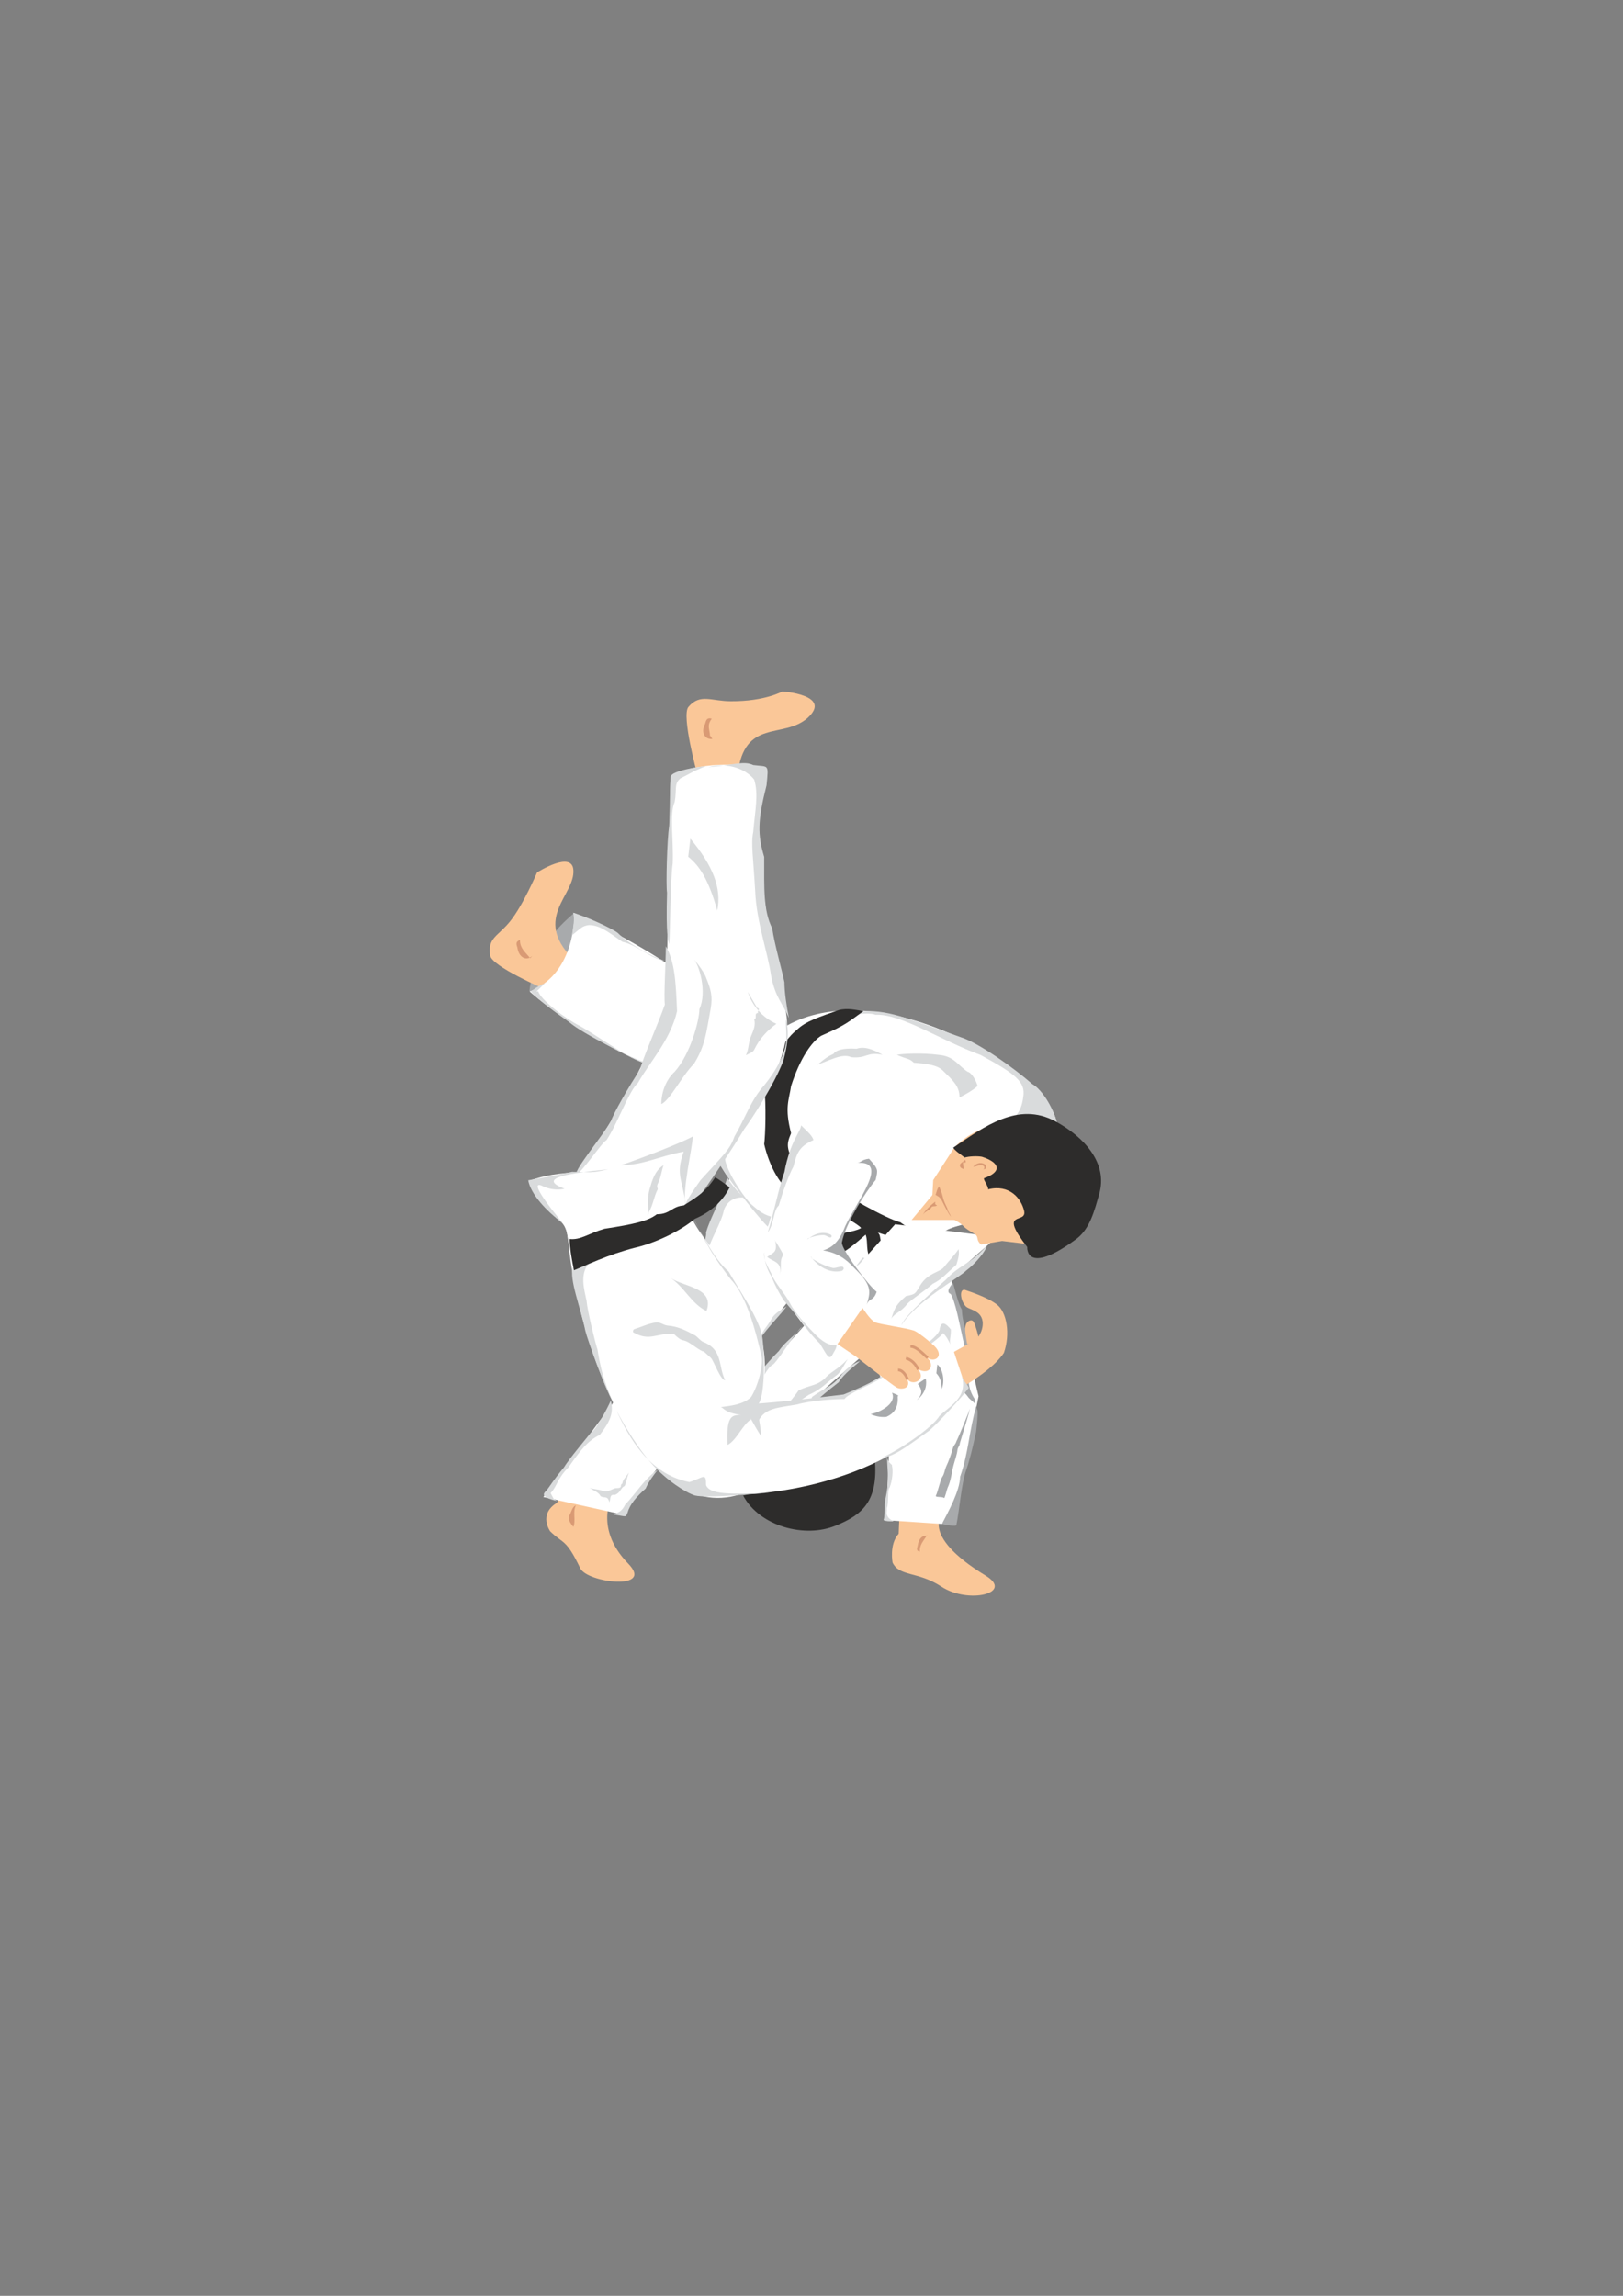<?xml version="1.0" encoding="utf-8"?>
<!-- Created by UniConvertor 2.0rc4 (https://sk1project.net/) -->
<svg xmlns="http://www.w3.org/2000/svg" height="841.89pt" viewBox="0 0 595.276 841.89" width="595.276pt" version="1.1" xmlns:xlink="http://www.w3.org/1999/xlink" id="eea31930-f60f-11ea-8faf-dcc15c148e23">

<rect x="0" y="0" width="595.276" height="841.89" fill="#808080" stroke="none"/>

<g>
	<g>
		<g>
			<g>
				<path style="fill:#fac798;" d="M 346.238,554.289 C 346.238,554.289 336.158,562.353 361.574,577.833 372.014,584.241 355.094,588.345 345.23,581.793 336.662,576.177 329.822,578.193 327.374,573.009 327.374,573.009 326.078,566.313 329.606,562.425 L 330.038,552.273 346.238,554.289 Z" />
				<path style="fill:#d99a74;" d="M 340.694,563.505 C 339.758,562.857 338.894,563.073 338.102,563.649 337.094,564.441 336.734,565.809 336.59,566.817 336.518,567.393 335.726,568.761 337.382,568.977 337.166,566.457 338.894,564.873 339.974,563.001 340.262,563.145 340.406,563.289 340.694,563.505 L 340.694,563.505 Z" />
			</g>
			<g>
				<path style="fill:#fac798;" d="M 225.062,547.377 C 225.062,547.377 217.142,559.761 230.39,573.369 240.182,583.377 215.414,580.497 212.822,575.097 207.566,564.153 206.702,566.313 201.806,561.561 201.806,561.561 197.27,555.297 204.326,551.049 L 207.35,543.489 225.062,547.377 Z" />
				<path style="fill:#d99a74;" d="M 211.238,551.985 C 209.798,552.633 209.654,554.289 208.934,555.513 207.998,556.881 209.15,558.537 210.302,559.905 211.31,557.529 209.942,554.433 211.238,551.985 L 211.238,551.985 Z" />
			</g>
			<path style="fill:#ffffff;" d="M 273.086,419.937 C 269.054,423.969 271.79,422.601 268.118,430.737 L 248.678,482.289 199.286,548.961 227.87,555.297 299.51,463.857 307.718,463.065 326.87,515.841 324.926,557.457 349.622,559.113 358.91,512.025 347.966,465.441 C 342.782,455.865 342.782,455.865 342.782,455.865 L 273.086,419.937 Z" />
			<path style="fill:#d9dbdc;" d="M 328.382,449.313 C 327.374,450.249 324.206,453.057 321.398,455.505 319.742,456.873 314.486,463.497 314.126,464.217 317.078,462.993 316.862,459.537 320.534,458.745 321.182,458.529 324.062,454.209 325.574,452.481 327.014,450.609 327.734,451.113 328.382,449.313 L 328.382,449.313 Z" />
			<path style="fill:#ffffff;" d="M 263.582,423.897 C 270.494,356.145 323.99,368.025 348.47,379.041 385.694,395.745 387.494,411.369 387.494,411.369 387.566,424.545 390.23,438.729 373.31,444.201 356.318,449.601 338.246,448.881 346.166,459.105 349.55,463.425 349.55,465.369 352.286,467.241 336.95,466.233 331.91,462.489 330.542,459.753 329.246,457.089 329.894,461.121 325.214,461.841 320.39,462.489 308.222,460.473 307.574,455.721 306.854,450.969 304.19,455.001 302.174,456.369 300.158,457.737 299.51,455.721 299.51,452.985 299.51,450.249 300.878,455.721 295.478,455.721 290.006,455.721 277.838,446.937 276.47,443.481 275.174,440.097 263.582,430.593 263.582,423.897 L 263.582,423.897 Z" />
			<path style="fill:#d9dbdc;" d="M 344.15,377.385 C 329.318,372.129 321.974,369.177 310.454,371.697 302.75,373.353 301.094,374.145 299.87,374.937 309.662,372.489 317.87,370.833 321.182,372.129 330.542,371.697 344.942,381.489 359.702,386.889 372.518,393.873 376.118,396.681 375.326,402.081 374.462,409.425 370.862,410.289 369.998,410.721 378.206,410.289 381.086,410.289 387.998,413.097 386.846,406.977 382.31,399.561 378.638,397.545 372.086,391.785 358.91,382.353 352.358,380.337 L 344.15,377.385 Z" />
			<path style="fill:#2d2c2b;" d="M 316.718,370.761 C 313.838,370.401 310.958,369.537 307.646,370.401 300.734,372.849 295.478,374.433 292.166,377.745 287.702,381.057 279.422,394.233 280.286,398.697 281.078,404.817 280.718,416.337 280.286,419.577 281.942,426.849 286.406,436.785 292.958,438.441 298.286,440.097 313.838,447.873 315.854,450.321 312.614,452.337 302.822,452.337 301.958,455.289 299.51,460.185 300.302,460.185 302.822,461.841 308.87,460.977 315.422,454.425 317.51,452.769 318.734,456.441 316.718,460.545 321.614,463.857 324.926,464.217 327.806,462.633 325.718,459.753 321.614,454.425 323.63,453.633 321.974,451.977 325.718,453.201 340.118,458.097 343.43,457.233 342.998,456.441 347.03,455.289 345.014,454.425 338.822,452.769 333.926,451.113 330.254,448.233 325.286,447.009 308.078,437.577 306.134,434.697 295.046,431.817 295.91,430.161 292.598,428.145 289.358,426.057 293.822,434.265 291.374,427.713 288.926,421.161 288.062,420.369 290.15,415.545 287.702,406.113 289.358,403.593 290.15,398.265 293.39,388.041 297.854,381.849 301.166,379.833 310.526,375.729 310.958,374.865 316.718,370.761 L 316.718,370.761 Z" />
			<g>
				<path style="fill:#fac798;" d="M 292.022,516.633 L 285.83,522.321 C 285.83,522.321 274.598,534.705 273.086,535.929 271.574,537.081 267.326,537.297 269.054,532.761 267.974,537.009 261.35,534.849 264.518,530.457 260.054,534.057 257.534,529.233 260.918,526.281 257.966,530.025 253.142,527.145 257.75,522.177 256.958,523.113 261.71,517.425 263.438,516.417 266.246,514.761 275.606,512.025 277.118,511.017 278.486,510.009 280.646,505.041 280.646,505.041 L 292.022,516.633 Z" />
				<path style="fill:#ffffff;" d="M 365.606,453.633 L 284.822,524.913 273.806,509.721 328.31,448.953 365.606,453.633 Z" />
			</g>
			<path style="fill:#fac798;" d="M 342.206,437.937 L 334.358,447.369 350.414,447.369 342.206,437.937 Z" />
			<path style="fill:#fac798;" d="M 377.198,456.225 L 367.55,455.073 359.846,456.369 C 358.046,454.929 358.91,453.849 357.974,452.913 356.966,452.049 354.518,450.969 353.078,449.385 351.206,447.297 341.558,443.841 341.846,440.601 L 342.278,432.753 349.982,420.873 C 349.982,420.873 362.438,406.257 381.734,415.329 416.438,431.673 377.198,456.225 377.198,456.225 L 377.198,456.225 Z" />
			<path style="fill:#ffffff;" d="M 321.398,428.073 L 307.142,456.369 321.326,473.937 304.262,497.625 C 304.262,497.625 280.142,470.049 280.286,460.185 280.43,447.801 294.398,413.601 294.398,413.601 L 321.398,428.073 Z" />
			<path style="fill:#a8aaac;" d="M 318.734,424.905 C 322.334,428.937 321.974,428.937 321.182,432.681 317.438,437.145 310.094,448.665 308.798,455.577 308.438,458.097 318.734,471.633 321.542,473.721 320.318,477.393 318.734,475.737 317.87,478.617 319.094,474.081 320.318,471.633 313.406,465.081 310.094,461.409 306.782,459.321 301.886,458.529 306.422,457.233 308.438,453.633 310.094,449.457 314.558,440.025 326.51,425.265 314.126,426.489 315.782,426.489 315.782,425.265 318.734,424.905 L 318.734,424.905 Z" />
			<path style="fill:#d9dbdc;" d="M 293.822,412.665 C 293.822,414.753 289.79,418.425 287.702,429.801 285.614,435.561 283.598,445.857 281.582,451.977 284.03,448.665 283.598,443.769 285.614,442.113 286.91,437.649 289.358,430.665 291.014,427.785 292.238,422.889 293.03,420.441 298.358,418.065 297.926,416.409 295.91,414.753 293.822,412.665 L 293.822,412.665 Z" />
			<path style="fill:#2d2c2b;" d="M 349.622,420.873 C 360.782,413.313 373.382,403.737 387.134,411.225 397.358,416.769 406.574,426.417 403.118,438.009 401.462,443.769 399.806,450.609 394.766,454.353 375.974,468.177 376.766,457.305 376.766,457.305 365.75,443.121 376.838,449.241 375.614,443.985 374.534,439.449 370.286,434.193 362.438,436.137 362.438,434.769 360.35,432.249 360.998,432.033 367.694,429.657 366.686,426.273 360.134,424.185 358.55,423.897 355.598,423.969 353.798,424.473 352.142,423.177 350.414,422.097 349.622,420.873 L 349.622,420.873 Z" />
			<path style="fill:#d9dbdc;" d="M 284.39,455.217 C 285.11,459.249 283.814,459.249 281.366,460.905 283.814,462.921 286.91,462.561 286.046,467.457 286.91,463.785 285.686,462.561 287.342,460.113 286.478,458.457 283.238,453.129 284.39,455.217 L 284.39,455.217 Z" />
			<path style="fill:#d9dbdc;" d="M 280.286,459.105 C 280.142,461.553 281.15,465.297 282.95,468.105 284.39,471.633 285.902,474.513 287.558,476.961 290.222,480.201 291.806,481.857 293.246,483.513 296.486,488.481 299.078,491.073 300.734,492.729 302.822,496.041 303.83,498.705 305.054,497.265 306.134,495.249 306.638,494.817 306.854,493.377 305.054,493.377 303.038,493.161 299.51,489.849 296.342,486.609 291.59,481.641 289.79,477.969 288.134,474.657 283.814,469.977 282.806,466.881 281.942,465.009 279.71,461.769 280.286,459.105 L 280.286,459.105 Z" />
			<path style="fill:#d9dbdc;" d="M 297.35,460.833 C 300.014,464.361 304.262,467.169 308.87,466.017 308.942,465.945 309.518,465.513 309.446,465.081 309.23,463.641 306.638,465.297 305.342,464.937 302.606,464.289 300.158,462.993 297.782,461.481 297.71,461.481 297.494,461.193 297.638,460.905 L 297.35,460.833 Z" />
			<path style="fill:#d9dbdc;" d="M 296.054,454.569 C 298.43,452.553 301.742,451.257 304.694,452.769 304.838,452.841 305.126,453.201 304.982,453.489 304.622,454.425 303.11,452.913 302.102,452.913 300.086,452.913 298.286,453.417 296.486,454.065 296.414,454.137 296.198,454.209 296.198,454.425 L 296.054,454.569 Z" />
			<path style="fill:#d9dbdc;" d="M 263.87,426.849 C 265.526,430.089 276.254,444.489 281.582,449.817 282.374,448.161 282.014,448.161 282.806,446.145 279.494,445.281 277.478,443.265 275.03,441.177 270.062,435.417 265.526,426.849 265.958,424.401 265.166,425.193 264.734,425.625 263.87,426.849 L 263.87,426.849 Z" />
			<path style="fill:#d9dbdc;" d="M 358.55,398.265 C 358.19,396.681 356.534,393.369 354.878,393.009 351.134,390.489 349.91,387.249 344.15,386.817 338.39,386.025 331.046,386.385 328.958,386.817 332.702,388.473 333.494,388.041 335.15,389.697 339.686,390.057 343.718,390.489 345.806,392.577 349.55,396.249 351.926,398.265 351.926,402.441 353.582,401.577 356.102,400.353 358.55,398.265 L 358.55,398.265 Z" />
			<path style="fill:#d9dbdc;" d="M 323.702,386.817 C 321.614,385.593 317.51,383.361 314.198,384.585 308.87,384.225 306.494,385.233 305.702,386.457 301.958,388.113 300.734,390.129 299.51,390.489 303.614,389.265 308.87,386.025 312.182,387.681 318.086,388.257 317.726,385.593 323.702,386.817 L 323.702,386.817 Z" />
			<path style="fill:#d9dbdc;" d="M 361.862,456.873 C 361.862,458.457 357.758,463.425 354.446,465.873 351.566,468.753 336.374,476.961 330.614,485.961 331.838,482.289 342.998,472.857 347.03,469.185 351.926,463.785 355.67,463.785 361.862,456.873 L 361.862,456.873 Z" />
			<path style="fill:#d9dbdc;" d="M 315.422,499.137 C 313.766,500.721 309.662,503.601 307.574,506.913 304.406,509.361 297.062,515.265 294.182,518.793 290.942,522.033 287.702,525.489 285.974,525.345 284.102,525.201 285.038,525.705 284.75,525.345 283.742,523.905 280.646,521.889 285.974,523.113 291.662,519.369 296.27,517.785 297.854,512.241 303.182,508.497 305.198,508.497 308.438,504.393 310.886,501.081 314.126,499.497 315.422,499.137 L 315.422,499.137 Z" />
			<path style="fill:#d9dbdc;" d="M 294.254,486.393 C 292.238,489.273 288.134,491.721 285.686,495.393 281.15,499.929 275.462,506.913 274.166,509.361 274.598,510.585 277.838,515.913 279.134,518.361 278.27,515.121 275.03,514.689 276.686,509.793 279.494,506.481 281.15,501.513 283.67,500.289 286.478,497.481 291.446,488.841 294.254,486.393 L 294.254,486.393 Z" />
			<path style="fill:#d9dbdc;" d="M 351.566,458.097 C 351.926,459.681 351.566,461.337 350.774,463.785 347.03,467.097 345.374,469.185 342.134,470.769 338.822,473.649 334.718,476.169 332.702,478.185 330.614,481.065 328.166,481.497 326.942,483.513 328.166,479.409 328.958,478.185 332.27,475.305 336.014,474.513 335.582,474.513 337.598,471.201 340.478,466.665 344.582,466.665 346.238,464.649 347.462,462.993 349.91,460.545 351.566,458.097 L 351.566,458.097 Z" />
			<path style="fill:#d9dbdc;" d="M 310.958,498.345 C 309.662,500.289 308.87,502.377 307.214,504.033 303.182,506.913 301.526,509.361 296.702,511.449 293.822,513.465 290.51,515.121 288.062,518.001 288.494,514.689 290.15,513.897 292.958,509.793 297.854,507.705 299.438,508.137 302.318,505.689 304.838,502.809 307.214,502.377 310.958,498.345 L 310.958,498.345 Z" />
			<path style="fill:#d9dbdc;" d="M 266.75,431.817 C 267.614,433.401 270.422,437.073 272.942,439.161 268.838,438.729 266.39,441.177 265.526,443.697 264.734,448.161 260.198,455.217 259.838,458.457 259.406,461.769 258.974,458.889 257.75,462.921 256.094,464.577 254.078,465.441 253.214,468.321 254.51,462.921 259.406,455.217 258.974,451.905 260.63,446.145 263.87,441.609 266.75,431.817 L 266.75,431.817 Z" />
			<path style="fill:#d9dbdc;" d="M 224.054,513.537 C 222.83,516.345 218.726,524.121 216.71,525.417 215.054,527.433 208.502,535.281 206.846,538.089 202.742,543.057 201.95,544.641 200.654,546.297 198.998,547.953 198.206,548.817 204.326,550.473 202.742,549.609 203.102,549.609 201.95,547.521 204.326,545.073 204.326,542.265 208.502,538.089 212.534,532.329 215.486,528.297 219.95,526.209 224.486,520.449 224.918,517.569 224.054,513.537 L 224.054,513.537 Z" />
			<path style="fill:#d9dbdc;" d="M 288.494,479.049 C 287.27,481.065 281.15,487.257 279.062,490.569 279.494,488.049 281.15,486.825 282.806,483.945 284.39,481.065 286.91,480.273 288.494,479.049 L 288.494,479.049 Z" />
			<path style="fill:#d9dbdc;" d="M 241.262,538.953 C 240.038,540.537 238.022,543.057 236.798,545.865 233.486,548.817 231.038,551.625 230.246,554.505 229.382,556.593 230.03,556.161 225.134,555.369 226.358,554.505 227.726,554.937 229.382,551.625 233.054,547.953 236.366,542.193 241.262,538.953 L 241.262,538.953 Z" />
			<path style="fill:#d9dbdc;" d="M 230.678,540.033 C 229.238,541.977 228.446,542.625 228.23,544.065 227.006,544.641 228.878,545.721 225.782,545.721 224.558,545.937 222.902,547.377 221.102,546.729 219.014,545.937 217.142,546.153 216.134,545.505 217.574,546.585 219.59,547.161 220.238,548.601 221.462,549.609 222.902,548.169 223.478,550.905 224.126,549.249 223.478,547.953 225.566,548.169 227.654,547.377 227.654,545.505 229.094,544.929 229.886,543.273 229.67,542.409 230.678,540.033 L 230.678,540.033 Z" />
			<path style="fill:#a8aaac;" d="M 358.046,515.697 C 355.454,524.625 355.238,532.761 352.142,541.545 352.07,546.657 347.75,554.505 345.518,558.753 346.886,559.257 350.702,559.833 350.774,559.257 351.926,553.497 352.646,543.921 354.374,539.097 355.67,535.353 356.678,531.177 357.974,525.273 358.118,524.265 358.838,517.929 358.406,516.921 358.334,517.065 358.046,515.409 358.046,515.625 L 358.046,515.697 Z" />
			<path style="fill:#a8aaac;" d="M 347.678,508.569 C 350.27,509.073 353.006,508.569 355.31,506.985 355.526,509.073 356.174,511.017 357.398,512.889 357.686,513.393 357.47,514.113 357.47,514.689 356.75,513.681 355.598,513.177 354.878,512.025 354.302,511.305 353.582,510.369 352.574,510.081 352.79,509.433 351.494,509.577 351.926,508.857 351.566,509.001 351.566,507.921 350.99,508.569 L 347.678,508.569 Z" />
			<path style="fill:#a8aaac;" d="M 349.55,470.409 C 350.342,473.289 351.494,478.185 352.79,480.273 352.79,482.289 353.582,486.825 354.806,488.841 356.102,491.793 354.806,497.481 356.894,499.929 358.478,502.377 356.894,504.033 358.478,506.121 355.238,503.241 354.806,497.913 353.582,492.945 351.926,485.529 350.342,476.961 348.686,474.513 347.462,474.081 347.462,472.857 349.55,470.409 L 349.55,470.409 Z" />
			<path style="fill:#a8aaac;" d="M 350.558,529.161 C 350.198,529.809 349.766,530.169 349.55,530.889 348.83,533.409 348.038,535.641 346.958,537.945 346.382,539.385 346.454,540.321 345.59,541.617 344.942,542.481 343.934,547.161 343.286,548.385 342.782,549.249 345.59,548.673 346.238,549.321 346.526,549.609 347.318,546.081 347.534,545.649 348.902,542.697 348.902,540.393 349.766,537.225 350.27,535.281 350.99,533.553 351.206,531.465 351.278,531.177 351.422,530.889 351.494,530.745 351.998,529.521 351.854,530.457 352.07,529.161 352.142,529.017 355.886,516.633 355.742,516.561 355.814,516.705 351.062,528.297 350.846,528.369 350.918,528.369 350.486,529.161 350.558,529.161 L 350.558,529.161 Z" />
			<path style="fill:#d9dbdc;" d="M 325.358,534.489 C 325.358,536.073 325.718,541.041 325.718,543.057 325.718,545.937 324.494,550.041 324.494,551.625 324.494,553.713 324.494,556.233 324.062,557.457 325.07,557.889 325.934,557.889 327.806,557.889 325.718,557.025 324.494,555.369 325.502,552.273 325.934,549.825 325.502,546.153 326.294,545.505 327.374,542.697 327.59,539.169 327.158,537.513 327.374,536.865 325.934,536.865 325.358,534.489 L 325.358,534.489 Z" />
		</g>
		<g>
			<path style="fill:#d99a74;" d="M 360.638,428.937 C 360.926,428.721 361.214,428.577 361.574,428.649 361.574,428.145 361.862,427.497 361.574,427.281 360.206,425.985 358.19,426.345 356.966,427.857 358.334,427.857 359.918,426.489 360.926,427.785 361.214,428.001 360.926,428.577 360.638,428.937 L 360.638,428.937 Z" />
			<path style="fill:#d99a74;" d="M 353.582,425.697 C 352.862,426.345 351.638,426.777 352.214,427.929 352.358,428.289 353.006,428.577 353.582,428.721 353.294,427.929 353.222,427.065 353.222,426.201 353.51,426.273 353.798,426.273 354.158,426.345 354.158,425.985 354.374,425.553 353.87,425.409 353.798,425.337 353.654,425.553 353.582,425.697 L 353.582,425.697 Z" />
		</g>
		<g>
			<path style="fill:#d99a74;" d="M 348.758,446.217 C 348.47,444.921 347.678,444.561 347.462,443.121 346.454,441.033 346.094,440.241 345.806,438.945 345.446,437.289 344.798,435.921 344.438,435.057 343.574,436.137 343.43,437.577 343.142,438.153 344.15,438.801 344.582,438.801 345.446,440.241 346.238,441.897 347.678,444.705 348.758,446.217 L 348.758,446.217 Z" />
			<path style="fill:#d99a74;" d="M 342.998,440.673 C 343.142,441.465 342.566,441.465 343.718,442.041 342.71,442.689 341.918,441.897 341.342,443.121 340.262,444.129 338.822,444.561 338.246,445.785 339.47,443.553 341.486,441.897 342.998,440.673 L 342.998,440.673 Z" />
		</g>
	</g>
	<g>
		<g>
			<path style="fill:#fac798;" d="M 354.734,492.873 C 354.23,490.209 353.726,487.329 354.23,485.817 354.734,484.233 356.606,483.585 357.182,484.881 357.83,486.105 358.982,490.137 359.198,491.865 L 354.734,492.873 Z" />
			<g>
				<path style="fill:#fac798;" d="M 255.734,283.857 C 255.734,283.857 249.83,262.401 252.494,259.233 256.814,254.193 260.846,257.145 268.046,257.145 280.646,257.217 286.982,253.545 286.982,253.545 286.982,253.545 305.702,254.841 296.054,263.409 287.126,271.041 273.014,263.409 270.566,283.857 L 255.734,283.857 Z" />
				<path style="fill:#fac798;" d="M 344.798,513.105 C 344.798,513.105 362.582,504.609 368.198,496.113 370.646,489.057 369.206,481.209 365.75,478.473 362.078,475.593 355.238,473.505 354.302,473.145 351.854,472.065 351.998,476.385 354.014,478.833 354.878,479.913 356.462,479.913 358.406,481.281 362.222,483.873 359.918,489.921 357.686,491.289 355.31,492.873 340.406,500.937 340.406,500.937 L 344.798,513.105 Z" />
				<path style="fill:#2d2c2b;" d="M 320.894,535.353 C 322.118,550.473 316.358,555.441 306.638,559.401 295.262,564.225 278.558,559.689 272.582,548.457 L 320.894,535.353 Z" />
				<path style="fill:#a8aaac;" d="M 203.246,342.969 C 203.102,341.025 210.662,334.761 210.662,334.761 211.886,342.969 206.054,359.313 194.174,363.489 195.038,355.641 198.35,349.593 203.246,342.969 L 203.246,342.969 Z" />
				<path style="fill:#fac798;" d="M 199.574,362.625 C 199.574,362.625 180.422,354.417 179.774,350.385 178.838,343.833 182.438,343.545 186.974,338.001 191.726,332.241 196.982,319.929 196.982,319.929 196.982,319.929 209.87,311.721 210.302,319.065 210.95,328.209 195.398,336.561 209.87,351.321 L 199.574,362.625 Z" />
				<path style="fill:#ffffff;" d="M 250.046,356.937 C 250.046,356.937 232.838,344.697 210.662,334.833 210.662,334.833 211.454,356.937 194.246,363.561 194.246,363.561 213.11,380.769 241.838,392.289 L 250.046,356.937 Z" />
				<path style="fill:#ffffff;" d="M 208.502,455.649 C 206.846,445.137 206.486,437.721 207.422,436.353 238.454,393.009 244.358,368.313 244.358,368.313 L 245.942,284.649 C 245.942,284.649 255.806,278.025 279.638,281.337 279.638,281.337 273.086,307.617 287.846,369.177 290.726,381.345 287.846,396.249 252.566,442.905 L 208.502,455.649 Z" />
				<path style="fill:#d9dbdc;" d="M 210.158,334.689 C 214.694,335.985 224.558,340.449 226.574,342.105 230.678,346.209 238.886,350.745 243.854,352.329 238.526,351.537 233.99,346.641 228.23,345.345 222.902,341.673 220.022,339.225 215.918,339.225 213.47,339.657 213.47,340.017 209.798,342.969 210.158,340.017 210.95,337.137 210.158,334.689 L 210.158,334.689 Z" />
				<path style="fill:#d9dbdc;" d="M 199.862,360.537 C 196.982,363.489 196.19,363.849 197.414,363.489 198.278,366.729 207.71,373.785 212.606,376.161 220.022,380.337 233.918,390.561 237.23,389.697 233.126,388.905 213.038,378.681 208.934,374.937 204.398,371.697 196.982,366.369 194.606,363.489 195.758,363.057 196.622,361.833 199.862,360.537 L 199.862,360.537 Z" />
				<path style="fill:#d9dbdc;" d="M 244.214,347.001 C 244.214,352.761 243.422,365.145 243.854,368.385 241.766,374.505 235.214,389.337 234.782,392.217 231.11,397.545 224.558,409.065 224.126,411.081 220.814,416.841 210.59,429.009 211.382,430.665 213.902,429.441 220.454,419.217 222.47,418.065 226.574,411.873 230.678,399.993 233.99,397.113 238.094,389.697 245.87,381.489 248.318,370.833 247.886,360.177 247.526,352.761 244.214,347.001 L 244.214,347.001 Z" />
				<path style="fill:#ffffff;" d="M 252.494,442.977 C 254.51,456.225 290.222,481.569 277.982,515.193 L 309.878,511.953 C 309.878,511.953 340.262,497.121 346.814,486.465 L 354.158,508.641 C 327.878,548.025 271.358,548.025 271.358,548.025 234.71,559.401 211.67,490.929 208.502,455.649 207.71,447.585 205.19,448.377 203.462,445.857 201.734,443.265 194.966,437.361 194.102,433.041 205.19,428.721 218.87,430.449 223.118,428.721 227.366,427.065 249.542,421.953 253.862,417.849 252.926,423.681 252.926,427.065 252.134,430.449 251.198,433.905 252.062,440.025 252.494,442.977 L 252.494,442.977 Z" />
				<path style="fill:#d9dbdc;" d="M 259.766,281.337 C 268.838,280.545 272.942,278.889 276.254,280.545 281.942,281.337 281.942,279.753 281.15,287.961 277.838,301.065 277.838,306.033 280.286,314.241 280.286,325.689 279.926,333.897 283.238,340.449 284.03,346.209 286.91,356.073 287.702,360.177 287.702,363.489 288.494,369.177 289.358,373.353 286.91,367.521 284.39,365.937 282.806,357.729 281.582,349.089 277.406,338.001 276.974,326.553 276.254,314.241 275.39,309.273 276.254,305.169 276.974,296.961 278.27,291.273 276.614,285.873 273.734,282.201 267.182,279.321 259.766,281.337 L 259.766,281.337 Z" />
				<path style="fill:#d9dbdc;" d="M 274.238,363.705 C 275.966,368.889 279.638,373.137 284.75,375.441 281.366,377.889 278.558,380.913 276.614,384.945 276.182,385.953 274.67,386.313 273.59,386.961 274.67,384.729 274.454,382.209 275.534,379.761 276.254,378.033 277.262,375.945 276.614,373.785 277.91,373.569 276.326,371.409 278.126,371.481 277.406,370.977 279.206,369.897 277.694,369.609 L 274.238,363.705 Z" />
				<path style="fill:#d9dbdc;" d="M 288.134,373.713 C 289.79,378.681 288.566,384.009 287.342,388.905 284.102,397.545 275.462,410.721 273.014,413.961 269.702,419.649 254.87,442.113 252.062,444.201 250.406,442.545 251.198,440.889 256.958,432.753 265.598,423.249 267.686,421.593 269.342,416.841 273.374,409.857 275.462,403.305 280.358,397.905 284.894,392.217 286.55,388.545 287.774,384.801 288.566,381.921 288.566,380.697 288.134,373.713 L 288.134,373.713 Z" />
				<path style="fill:#d9dbdc;" d="M 258.974,280.905 C 254.87,281.337 247.886,282.561 246.302,284.217 245.438,287.889 245.87,296.097 245.438,302.721 244.646,308.049 244.214,324.465 244.646,327.345 244.214,343.329 245.078,344.985 245.438,346.209 245.87,340.017 245.87,322.377 246.734,316.617 247.094,307.617 245.438,298.617 247.454,294.081 248.318,289.545 247.094,287.529 249.542,285.441 252.854,283.857 253.718,282.993 258.974,280.905 L 258.974,280.905 Z" />
				<path style="fill:#d9dbdc;" d="M 253.214,307.545 C 261.494,317.481 264.734,325.689 263.078,333.897 259.838,322.377 256.526,317.481 252.422,314.169 L 253.214,307.545 Z" />
				<path style="fill:#d9dbdc;" d="M 258.974,358.521 C 260.63,362.625 261.494,365.145 260.63,370.041 258.974,379.041 258.614,383.577 254.51,390.129 249.974,394.665 245.87,403.305 242.558,404.889 242.558,399.993 244.646,395.529 247.454,393.009 253.286,386.457 256.526,374.073 256.526,370.041 259.406,363.849 256.526,353.625 254.078,351.177 254.078,351.177 258.182,356.073 258.974,358.521 L 258.974,358.521 Z" />
				<path style="fill:#d9dbdc;" d="M 227.726,427.281 C 235.142,424.833 249.902,419.073 254.078,416.769 254.078,420.729 249.902,437.145 251.558,442.833 250.766,433.041 247.454,431.385 250.766,422.313 241.694,423.969 236.006,427.281 227.726,427.281 L 227.726,427.281 Z" />
				<path style="fill:#d9dbdc;" d="M 223.046,428.793 C 216.494,430.377 216.35,429.729 209.798,429.729 202.382,431.385 197.846,432.033 193.742,432.825 194.606,437.721 200.078,443.913 206.486,448.593 206.486,448.593 193.094,432.825 198.494,434.697 203.966,437.577 208.574,435.345 207.062,435.921 196.19,431.817 209.798,430.161 223.046,428.793 L 223.046,428.793 Z" />
				<path style="fill:#d9dbdc;" d="M 237.158,445.641 C 237.734,445.353 237.878,444.705 238.094,444.273 239.534,441.825 239.822,438.873 241.19,436.209 241.334,435.993 241.118,435.633 241.046,435.345 240.902,434.481 241.478,433.761 241.766,432.969 242.486,431.097 242.702,429.225 243.35,427.281 240.182,429.297 239.246,432.681 238.238,436.137 237.446,439.017 237.59,442.041 237.95,444.993 L 237.158,445.641 Z" />
				<path style="fill:#d9dbdc;" d="M 210.158,464.649 C 212.174,464.217 214.262,463.785 215.918,463.353 212.606,467.313 214.262,472.857 215.126,476.961 215.486,481.065 218.366,492.513 219.158,494.961 220.022,500.289 221.246,506.553 224.99,514.329 222.11,509.793 215.486,491.361 214.694,488.049 213.038,479.769 208.574,468.753 210.158,464.649 L 210.158,464.649 Z" />
				<path style="fill:#d9dbdc;" d="M 254.078,446.649 C 258.182,453.561 261.926,461.769 267.254,466.305 270.494,472.065 278.702,483.945 279.566,490.137 280.358,495.033 280.79,511.017 278.27,514.689 277.478,518.433 279.134,522.537 279.134,526.641 276.686,522.897 274.238,518.001 275.462,520.521 272.582,522.105 270.062,528.297 266.822,529.881 266.39,519.657 268.046,518.865 271.718,518.865 265.598,518.001 265.598,516.345 264.374,515.985 267.686,515.553 272.582,515.121 275.462,512.313 277.91,508.569 280.358,499.929 279.134,496.689 277.478,489.273 273.806,474.945 268.046,469.185 258.182,456.441 257.39,451.545 254.078,446.649 L 254.078,446.649 Z" />
				<path style="fill:#2d2c2b;" d="M 250.766,442.041 C 254.51,439.593 258.614,437.505 262.286,431.745 263.942,432.609 265.958,434.193 267.614,435.417 265.166,440.385 260.702,444.489 254.87,446.937 249.542,451.473 240.11,455.937 232.694,457.593 222.902,460.113 214.694,464.145 210.518,465.801 209.798,462.561 208.934,457.593 208.934,454.353 213.038,454.785 215.918,452.265 221.678,450.609 232.334,448.953 237.662,447.801 240.902,445.281 245.87,445.281 246.302,442.401 250.766,442.041 L 250.766,442.041 Z" />
				<path style="fill:#d9dbdc;" d="M 277.406,514.689 C 281.582,514.689 306.134,511.809 309.374,511.377 315.494,508.929 322.478,505.689 324.566,504.033 336.086,495.825 345.086,489.633 344.654,487.185 345.086,485.529 345.878,483.945 348.758,487.545 348.758,490.857 347.966,491.721 348.758,493.305 347.534,490.857 347.102,490.065 345.878,488.841 344.654,491.289 325.358,504.033 322.046,506.049 318.806,508.065 311.03,511.017 309.734,513.033 306.134,513.033 297.926,513.465 292.238,515.049 285.254,516.273 280.718,516.273 278.27,520.881 277.406,518.793 276.686,517.137 277.406,514.689 L 277.406,514.689 Z" />
				<path style="fill:#d9dbdc;" d="M 226.07,517.209 C 227.078,519.009 232.046,528.729 238.814,536.505 244.286,542.769 251.342,547.233 254.798,548.385 259.766,549.609 277.406,547.521 282.374,547.521 271.646,547.521 260.63,548.817 258.974,544.641 258.974,539.745 258.11,541.833 252.854,543.489 238.022,540.609 230.678,527.073 226.07,517.209 L 226.07,517.209 Z" />
				<path style="fill:#d9dbdc;" d="M 246.158,468.753 C 251.126,471.993 262.214,472.281 259.118,480.777 253.646,478.113 251.126,472.209 246.158,468.753 L 246.158,468.753 Z" />
				<path style="fill:#d9dbdc;" d="M 244.862,486.105 C 248.678,486.393 251.63,487.905 254.942,489.705 255.662,490.065 257.03,491.793 257.894,492.081 265.238,494.961 263.366,501.009 265.958,506.121 264.374,506.337 261.71,498.921 260.774,497.985 255.518,493.161 260.774,497.985 253.934,493.161 249.83,490.281 250.982,492.873 247.022,489.057 240.254,488.985 238.31,491.937 232.334,488.625 232.118,488.553 232.046,487.617 232.694,487.401 235.286,486.609 237.662,485.385 240.542,484.953 242.054,484.665 243.134,485.889 244.862,486.105 L 244.862,486.105 Z" />
				<path style="fill:#d9dbdc;" d="M 352.43,503.673 C 353.438,506.913 354.446,506.913 355.31,508.929 353.222,511.881 344.582,521.313 340.91,524.553 333.926,529.449 327.806,534.417 323.702,534.417 329.39,531.969 341.774,523.761 344.582,519.225 348.326,515.553 355.67,512.241 352.43,503.673 L 352.43,503.673 Z" />
				<path style="fill:#a8aaac;" d="M 343.79,500.361 C 345.806,501.945 346.67,506.553 345.374,509.361 345.374,507.273 345.014,505.257 343.43,503.601 L 343.79,500.361 Z" />
				<path style="fill:#a8aaac;" d="M 339.542,505.473 L 336.59,507.489 C 338.678,510.009 338.03,511.593 336.23,513.465 340.118,510.369 339.83,507.057 339.542,505.473 L 339.542,505.473 Z" />
				<path style="fill:#a8aaac;" d="M 329.246,512.025 C 329.39,514.329 329.246,517.785 325.07,519.585 322.622,519.801 320.822,519.225 319.31,518.577 323.27,517.785 328.958,514.473 327.158,510.729 327.95,511.017 330.182,511.809 329.246,512.025 L 329.246,512.025 Z" />
			</g>
		</g>
		<path style="fill:#d99a74;" d="M 261.35,270.969 C 259.838,271.113 258.83,270.537 258.326,269.529 257.534,268.161 258.038,266.577 258.614,265.425 258.902,264.777 258.902,262.905 261.062,263.553 259.118,266.073 260.342,267.369 260.414,269.889 260.846,269.817 261.062,271.041 261.35,270.969 L 261.35,270.969 Z" />
		<path style="fill:#d99a74;" d="M 195.254,350.529 C 194.102,351.537 192.95,351.681 191.942,351.177 190.574,350.457 189.998,348.945 189.782,347.577 189.71,346.929 188.63,345.417 190.718,344.697 190.646,347.865 192.95,349.377 194.462,351.393 194.75,351.105 194.966,350.889 195.254,350.529 L 195.254,350.529 Z" />
	</g>
	<g>
		<path style="fill:#fac798;" d="M 307.142,492.873 L 314.054,497.553 C 314.054,497.553 327.23,507.921 328.958,508.857 330.542,509.721 334.862,509.289 332.342,505.041 334.214,509.073 340.334,505.833 336.518,502.017 341.558,504.825 343.142,499.785 339.398,497.409 342.854,500.505 347.174,496.905 341.774,492.801 342.782,493.521 337.166,488.697 335.294,487.977 332.27,486.897 322.55,485.673 320.966,484.881 319.31,484.233 316.358,479.625 316.358,479.625 L 307.142,492.873 Z" />
		<path style="stroke:#d99a74;stroke-width:1.008;stroke-miterlimit:10.433;fill:none;" d="M 340.262,497.913 C 339.038,497.049 336.302,493.737 333.926,493.737" />
		<path style="stroke:#d99a74;stroke-width:1.008;stroke-miterlimit:10.433;fill:none;" d="M 336.806,502.233 C 335.582,499.713 333.926,498.489 332.27,498.057" />
		<path style="stroke:#d99a74;stroke-width:1.008;stroke-miterlimit:10.433;fill:none;" d="M 332.918,505.905 C 332.27,504.249 331.046,502.377 329.39,502.377" />
	</g>
</g>
</svg>